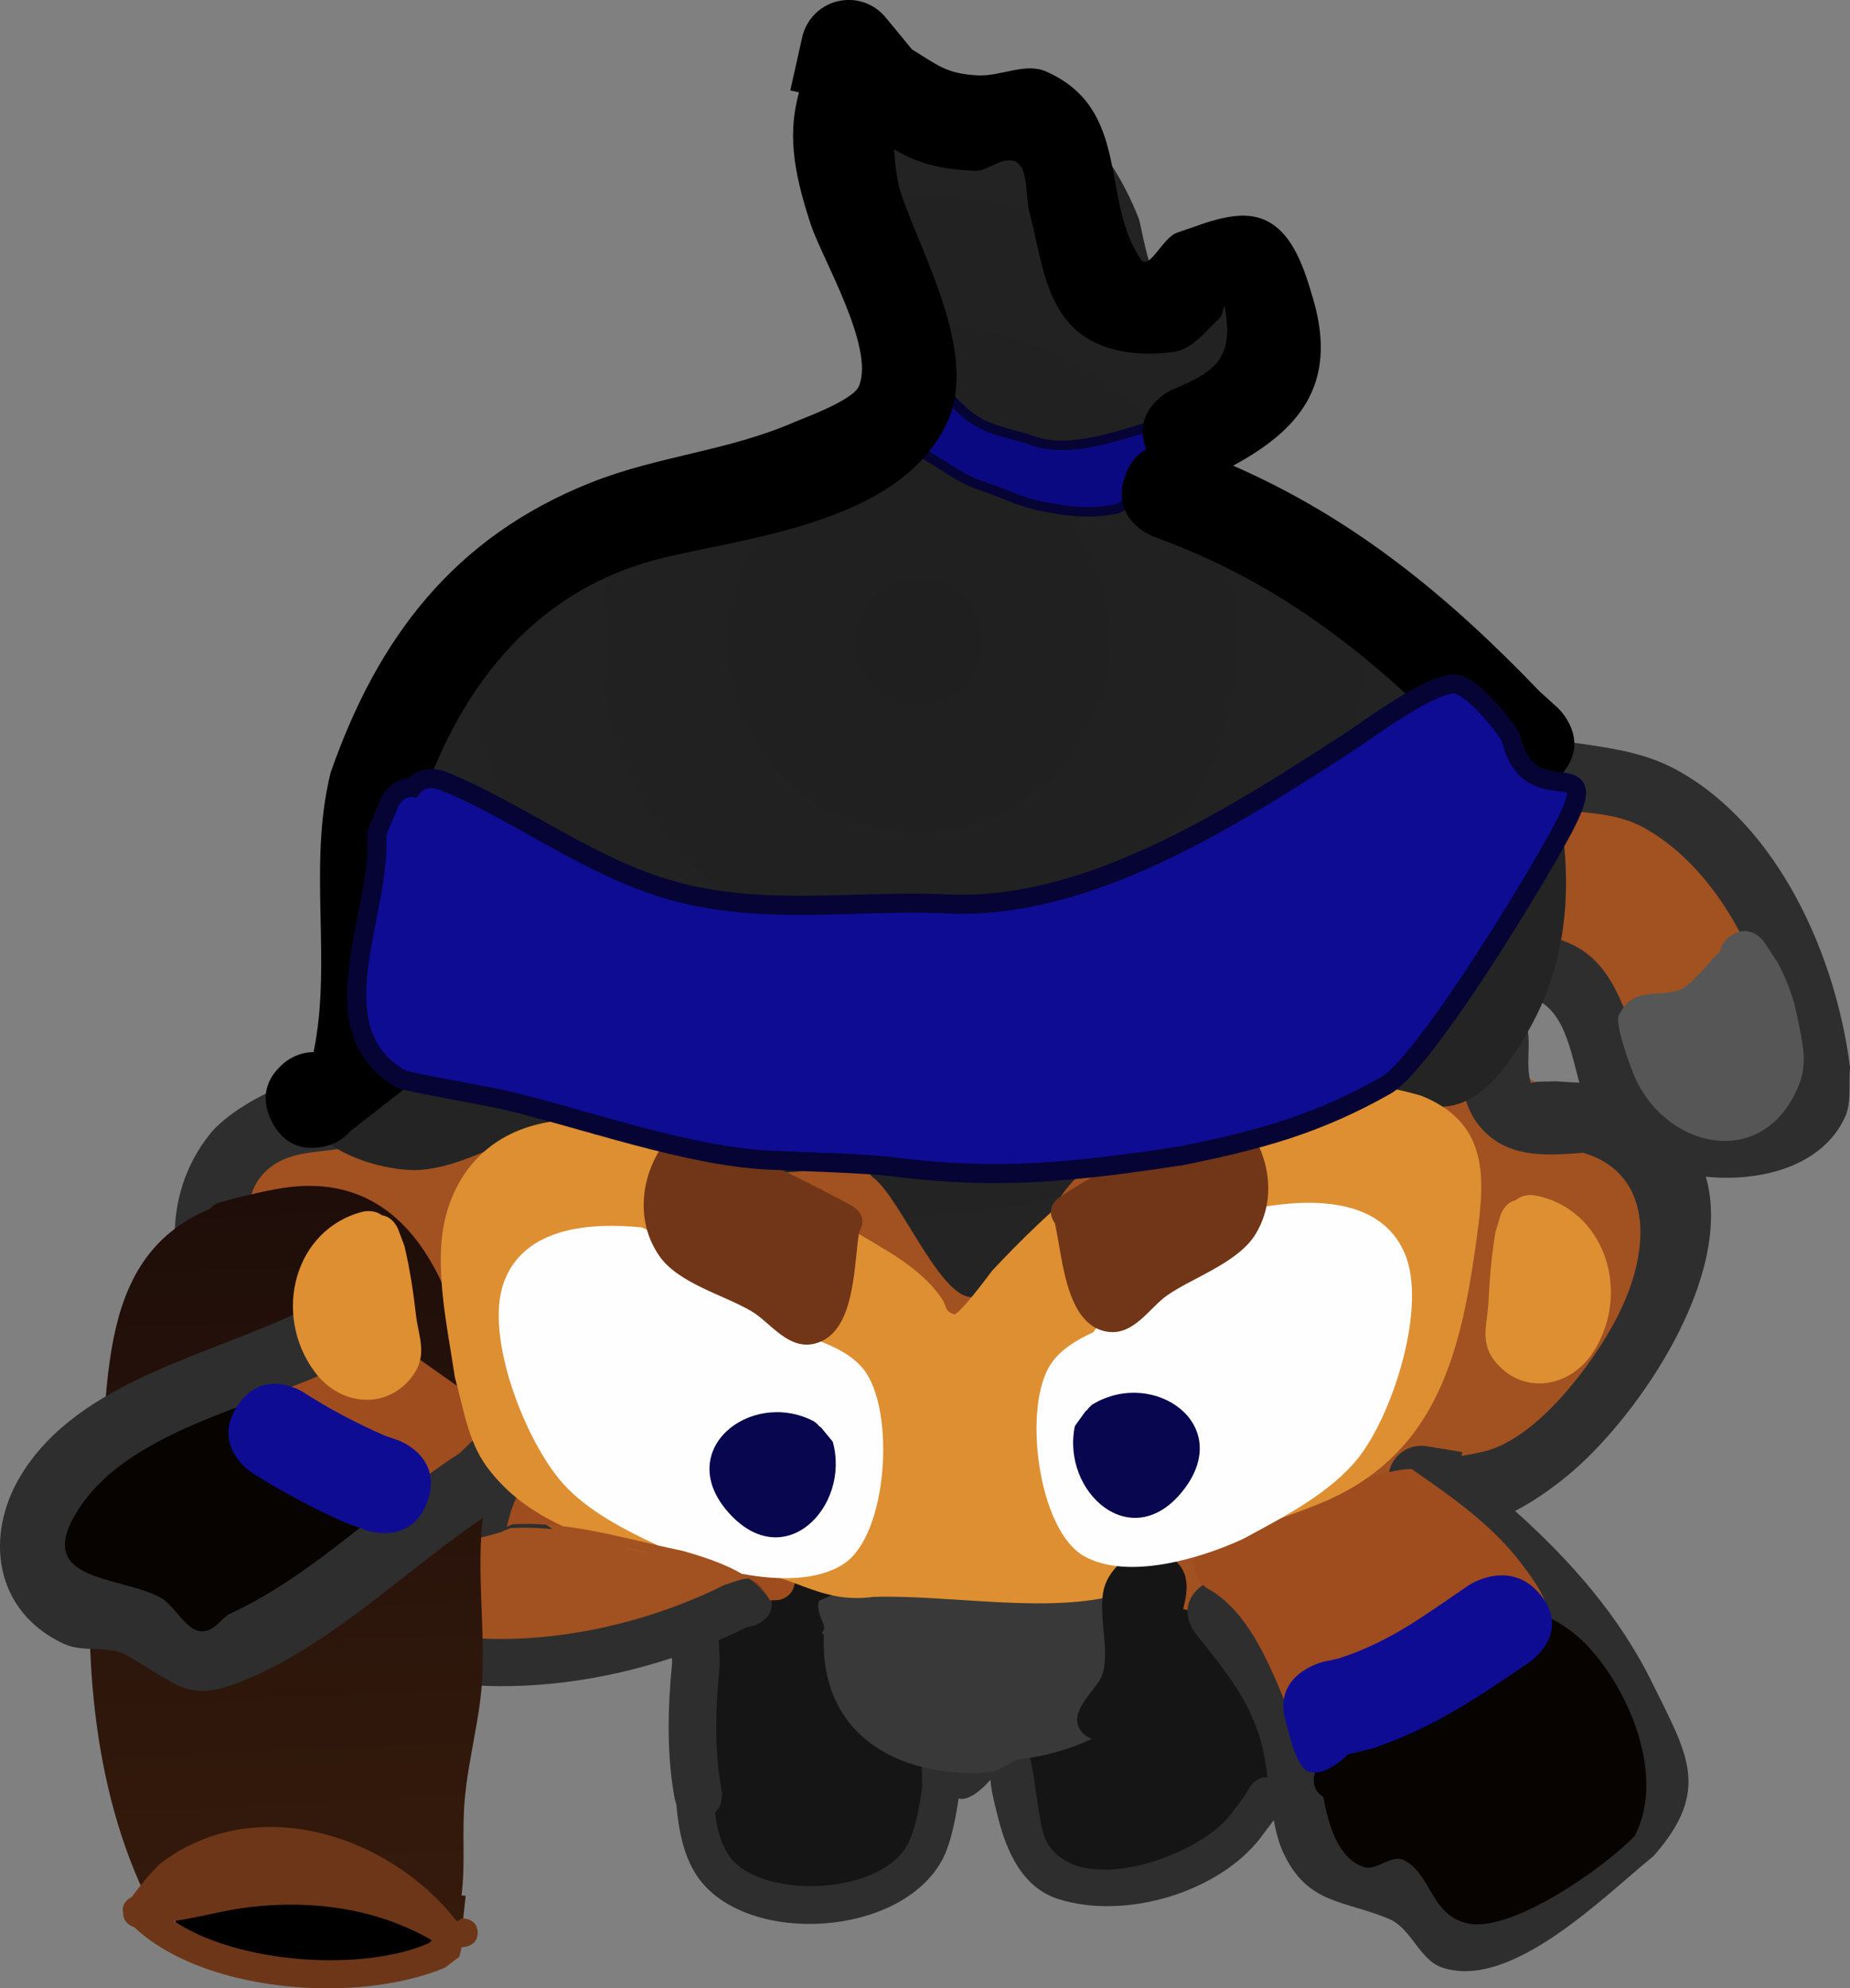 <svg version="1.1" xmlns="http://www.w3.org/2000/svg" xmlns:xlink="http://www.w3.org/1999/xlink" width="96.926" height="104.115" viewBox="0,0,96.926,104.115"><rect x="0" y="0" width="96.926" height="104.115" fill="#808080" stroke="none"/><defs><radialGradient cx="239.675" cy="158.05" r="33.314" gradientUnits="userSpaceOnUse" id="color-1"><stop offset="0" stop-color="#1f1f1f"/><stop offset="1" stop-color="#242424"/></radialGradient><linearGradient x1="205.685" y1="186.632" x2="207.448" y2="225.89" gradientUnits="userSpaceOnUse" id="color-2"><stop offset="0" stop-color="#1e0d09"/><stop offset="1" stop-color="#361b0c"/></linearGradient></defs><g transform="translate(-191.537,-124.451)"><g data-paper-data="{&quot;isPaintingLayer&quot;:true}" fill-rule="nonzero" stroke-linecap="butt" stroke-linejoin="miter" stroke-miterlimit="10" stroke-dasharray="" stroke-dashoffset="0" style="mix-blend-mode: normal"><path d="M205.941,206.082c-0.174,-0.094 -0.337,-0.272 -0.353,-0.614c-0.034,-0.749 0.716,-0.783 0.716,-0.783l0.2,0.141c0.729,-0.6 1.885,-2.187 2.696,-2.492c1.027,-0.387 3.532,0.434 4.563,0.58c3.361,0.476 6.712,0.647 10.073,1.166c1.737,0.414 8.839,2.256 8.144,4.817c-0.188,0.692 -1.255,1.052 -1.804,1.311c-3.111,1.471 -5.778,0.951 -9.089,1.109c-4.938,0.201 -11.573,-0.555 -14.971,-4.618c0,0 -0.234,-0.284 -0.175,-0.618z" fill="#a25121" stroke="none" stroke-width="0.5"/><path d="M229.82,207.923l1.213,-0.635c0.069,-0.41 0.281,-0.801 0.737,-1.145h-0c1.26,-0.951 2.81,-0.035 3.407,1.059c0.404,0.74 0.349,1.74 0.324,2.722c0.55,0.224 1.078,0.434 1.569,0.583c2.523,0.766 5.393,0.285 7.902,-0.304c3.174,-0.558 6.737,-3.487 10.059,-2.285c6.086,2.201 7.147,10.518 1.126,13.198c-2.162,1.398 -5.628,3.39 -8.378,2.761c-2.903,-0.663 -2.715,-4.757 -4.163,-6.591c-0.987,-1.251 -2.254,0.474 -2.43,1.29c-0.158,0.733 -0.329,1.468 -0.582,2.174c-1.209,2.621 -4.006,3.732 -7.133,3.402c-0.955,-0.101 -2.51,0.741 -3.338,0.084c-1.738,-1.38 -3.227,-4.709 -3.118,-7.266l-0,-0l0.349,-0.392c-0.584,-2.486 -0.786,-5.607 1.539,-7.122c0.368,-0.856 0.723,-1.452 0.917,-1.534zM227.213,217.139c0,0 -0.169,0.185 0.016,0.353c0.185,0.169 0.353,-0.016 0.353,-0.016c0.204,-0.226 0.433,-0.436 0.674,-0.638c-0.126,-0.143 -0.23,-0.309 -0.314,-0.493c-0.228,0.251 -0.47,0.514 -0.729,0.794z" fill="#151515" stroke="none" stroke-width="0.5"/><path d="M239.464,143.563c-1.135,-3.718 -6.238,-9.033 -3.347,-13.248c4.329,-6.309 2.835,3.045 5.648,2.915c0.658,-0.03 0.624,-1.231 1.178,-1.587c3.283,-2.112 6.59,0.414 7.625,3.412c0.049,0.949 -0.644,5.294 0.937,5.607c0.63,0.125 0.682,-1.177 1.259,-1.459c2.312,-1.13 4.371,0.434 4.827,2.626c0.797,3.829 -2.51,3.95 -4.608,5.777c-0.71,0.618 -0.932,1.439 -1.032,2.293c2.765,2.046 6.461,2.713 9.286,4.819c2.673,1.999 5.012,3.81 7.107,6.476c0.859,1.093 1.606,3.305 2.529,4.165c0.642,0.598 4.126,0.067 5.013,0.215c2.746,0.459 4.672,2.159 6.626,3.989c2.444,2.663 5.659,6.783 4.479,10.734c-0.284,0.95 -0.834,1.416 -1.469,2.098c-3.905,4.198 -8.159,0.614 -9.602,-3.786c-0.405,-0.919 -0.658,-1.878 -1.268,-2.689c-1.083,-1.441 -4.571,-3.106 -5.802,-0.782c-1.656,3.128 2.439,5.929 4.786,6.769c1.495,0.585 3.46,1.286 4.451,2.645c2.171,2.975 0.204,8.799 -1.944,11.339c-2.357,2.787 -19.96,15.366 -23.105,12.526c-0.185,-0.461 -1.707,-1.415 -1.405,-2.132c2.128,-5.062 16.366,-15.258 16.811,-18.514c0.2,-1.463 0.035,-3.988 -1.513,-4.299c-1.584,-0.318 -4.046,0.349 -5.715,0.404c-5.61,0.188 -9.916,1.32 -14.045,5.235c-1.261,1.195 -1.943,3.173 -3.018,4.534c-0.414,0.524 -0.7,1.457 -1.368,1.463c-1.013,0.009 -1.613,-1.685 -1.941,-2.426c-0.71,-1.734 -3.433,-0.818 -4.897,-1.877c-3.277,-2.371 -6.366,-5.606 -9.835,-6.542c-2.358,-0.636 -3.941,-1.385 -6.197,-0.394c-0.862,0.466 -3.081,1.425 -3.566,2.32c-1.131,2.086 0.384,7.19 0.637,9.445c0.143,1.278 2.59,5.512 1.39,6.52c-1.079,0.907 -6.768,-0.123 -8.005,-0.567c-4.108,-2.277 -8.627,-9.551 -6.561,-14.413c0.902,-2.124 3.314,-3.327 5.487,-3.736c1.275,-0.24 2.329,-0.694 2.068,-0.921c0.565,-4.351 0.112,-7.438 0.315,-11.879c0.094,-2.048 0.688,-4.299 1.13,-6.306c0.459,-2.08 1.208,-3.506 2.198,-5.29c2.283,-2.469 5.395,-4.644 8.449,-6.166c3.169,-1.579 7.57,-2.152 10.248,-4.495c0,0 0.018,-0.015 0.05,-0.038c0.014,-0.106 0.028,-0.212 0.042,-0.318c1.717,-0.039 3.439,-0.022 5.169,0.057c-0.141,-1.445 0.549,-3.253 0.498,-4.516z" fill="#a25121" stroke="none" stroke-width="0.5"/><path d="M235.485,137.781c-0.389,-2.266 -1.553,-8.064 0.436,-9.858c2.772,-2.5 3.22,0.034 4.374,1.969c0.341,0.571 0.225,1.914 0.879,1.791c0.308,-0.057 0.278,-0.634 0.57,-0.747c0.526,-0.204 1.124,-0.096 1.687,-0.131c0.235,-0.015 3.003,-0.146 3.17,-0.104c3.803,0.967 4.002,4.901 5.012,7.945c1.184,2.35 -0.38,-0.608 1.978,-1.049c1.946,-0.364 3.809,2.467 4.285,3.922c1.343,4.104 -2.254,6.43 -5.21,8.126c-0.233,0.134 0.514,0.156 0.766,0.251c0.787,0.295 1.546,0.658 2.308,1.014c0.004,-0.004 0.007,-0.008 0.011,-0.012c0.22,0.066 0.439,0.133 0.659,0.202c2.579,1.107 5.241,2.062 7.777,3.246c2.519,2.566 4.594,5.105 6.849,8.124c0.578,0.775 1.509,0.653 2.335,0.779c2.037,0.31 4.1,0.487 5.95,1.485c5.406,2.918 8.419,9.813 9.145,15.619c-0.088,0.865 0.097,1.804 -0.265,2.594c-1.152,2.515 -4.293,3.421 -7.291,3.12c1.493,5.173 -3.47,12.403 -6.982,15.43c-0.64,0.552 -1.832,1.476 -3.012,2.07c2.901,2.605 5.452,5.473 7.202,9.036c1.818,3.701 3.101,5.584 0.041,9.049c-2.562,2.065 -7.448,7.053 -11.07,5.825c-1.182,-0.401 -1.609,-2.045 -2.757,-2.535c-2.345,-1.002 -4.306,-0.734 -5.578,-3.514c-0.22,-0.482 -0.368,-1.056 -0.482,-1.671c-0.22,0.294 -0.439,0.588 -0.659,0.882l-0,-0c-2.166,2.873 -7.07,4.369 -10.611,3.259c-1.921,-0.602 -2.745,-2.539 -3.187,-4.319c-0.119,-0.478 -0.338,-1.294 -0.389,-1.929c-0.474,0.55 -1.176,1.123 -1.665,0.974c-0.157,1.055 -0.409,2.37 -0.849,3.197c-2.163,4.062 -10.128,4.524 -12.742,1.025c-1.006,-1.347 -1.197,-3.338 -1.254,-4.941c0,0 -0.006,-0.19 0.07,-0.406c0.013,0.03 0.035,0.06 0.067,0.089c0.183,0.167 0.351,-0.016 0.351,-0.016c0.217,-0.241 0.464,-0.463 0.722,-0.677c0.748,0.126 0.775,0.944 0.775,0.944c0.037,1.205 0.12,2.844 0.89,3.86c1.712,2.261 8.087,2.009 9.378,-0.826c0.364,-0.798 0.575,-2.028 0.69,-2.908l-0.041,-1.231c-0.018,-0.548 0.411,-1.007 0.959,-1.025c0.274,-0.009 0.526,0.094 0.711,0.267l0.495,0.463c0.075,-0.021 0.145,-0.057 0.209,-0.112c0.668,-0.583 1.099,-1.984 2.488,-1.396c1.192,0.505 1.028,4.911 1.754,6.073c1.804,2.89 8.035,0.558 9.59,-1.551c0.236,-0.316 0.472,-0.632 0.708,-0.948l0.302,-0.495c0,0 0.342,-0.552 0.92,-0.487c-0.095,-0.702 -0.204,-1.38 -0.377,-1.962c-0.67,-2.258 -1.963,-3.774 -3.41,-5.574c0,0 -1.088,-1.354 0.266,-2.442c1.354,-1.088 2.442,0.266 2.442,0.266c1.728,2.151 3.215,4.053 4.028,6.747c0.535,1.773 0.519,3.798 1.052,5.518c0.414,1.336 2.948,1.288 3.84,1.716c1.073,0.515 1.57,1.842 2.586,2.462c0.58,0.354 1.301,-0.457 1.849,-0.859c1.856,-1.366 3.756,-2.835 5.569,-4.287c1.844,-1.755 0.198,-2.942 -0.798,-4.972c-1.958,-3.99 -5.092,-6.989 -8.513,-9.788l-1.457,-1.019c-0.441,-0.302 -0.738,-0.802 -0.758,-1.377c-0.032,-0.959 0.719,-1.762 1.678,-1.794c0.129,-0.004 0.255,0.006 0.377,0.028l1.823,0.302l-0.033,0.198c0.396,-0.063 0.789,-0.138 1.178,-0.232c2.786,-0.674 5.693,-4.582 6.93,-6.961c1.907,-3.668 1.88,-7.599 -1.736,-8.679c-2.036,0.161 -4.19,0.319 -5.594,-1.598c-1.442,-1.968 -1.721,-8.374 0.57,-9.706c0.881,-0.512 2.055,-0.22 3.058,-0.037c2.785,0.506 3.672,2.518 4.518,4.886c0.339,0.948 0.439,2.135 1.042,2.916c0.33,0.09 0.727,0.283 0.978,0.695c2.019,0.794 5.983,1.409 5.931,-1.512c-0.569,-4.578 -3.095,-10.335 -7.33,-12.666c-2.178,-1.199 -4.877,-0.544 -7.09,-1.523c-2.453,-1.086 -2.574,-2.814 -4.016,-4.708c-1.947,-2.557 -4.324,-4.374 -6.636,-6.528c-0.861,-0.726 -2.026,-1.154 -3.249,-1.517c-0.525,0.306 -1.137,0.034 -1.137,0.034c-1.037,-0.46 -2.092,-0.879 -3.11,-1.38c-0.555,-0.274 -1.315,-0.351 -1.635,-0.881c-2.719,-4.505 6.323,-4.457 4.73,-8.985c-0.245,-0.695 -0.837,-1.213 -1.241,-1.829c-0.086,-0.131 -0.03,-0.609 -0.09,-0.463c-0.352,0.863 -0.807,2.097 -1.734,2.192c-1.873,0.192 -2.434,-1.395 -3.111,-2.547c-0.608,-1.791 -0.803,-6.022 -3.269,-6.525c-0.779,-0.159 -2.754,-0.1 -3.503,0.149c-0.588,0.196 -1.032,0.999 -1.64,0.877c-0.675,-0.135 -2.868,-2.335 -3.358,-3.851c-0.003,0.02 -0.006,0.038 -0.009,0.055c-0.066,0.422 -0.086,0.852 -0.091,1.28c-0.023,1.849 0.115,3.757 0.428,5.577c0.798,2.678 2.783,5.627 2.293,8.559c-0.701,4.196 -5.153,6.149 -8.921,6.352l-0.38,0.017c0,0 -0.251,0.012 -0.532,-0.089c-3.017,1.007 -5.791,2.082 -8.828,3.556c-1.829,0.887 -4.262,2.082 -5.513,3.755c-2.271,3.038 -3.607,7.755 -4.231,11.421c0.118,3.187 0.682,6.408 0.515,9.609c-0.056,1.075 -0.459,2.4 -1.136,3.238c-1.415,1.752 -4.242,0.384 -5.944,2.394c-1.14,1.346 -0.835,4.286 -0.359,5.818c1.274,4.104 2.814,6.586 6.344,9.086c2.233,0.889 3.345,1.191 5.658,0.384l1.42,-0.121c0,0 1.736,-0.058 1.794,1.678c0.019,0.58 -0.161,0.973 -0.411,1.238c0.25,0.052 0.518,0.175 0.796,0.402c0.002,0.002 0.004,0.003 0.006,0.005c-0.717,-0.069 -1.444,-0.095 -2.186,-0.057c-0.162,0.061 -0.321,0.129 -0.479,0.202c-3.177,1.004 -5.185,0.582 -8.256,-0.677c-5.333,-3.691 -12.218,-13.589 -7.021,-20.152c0.796,-1.005 2.707,-2.141 3.923,-2.518c0.679,-0.211 1.4,-0.317 2.11,-0.305c0.275,0.005 0.615,0.596 0.745,0.353c0.154,-0.287 -0.417,-0.531 -0.478,-0.851c-0.126,-0.666 -0.045,-1.354 -0.068,-2.031c-0.089,-2.654 -0.36,-5.271 -0.442,-7.92c0.694,-4.288 2.218,-9.754 4.924,-13.286c3.475,-4.538 9.738,-6.69 15.35,-8.38c2.119,-0.179 4.239,-0.278 6.367,-0.288c4.433,-2.269 1.797,-6.583 0.522,-10.824zM272.146,181.093l0.912,-0.022c0.475,0.035 0.87,0.054 1.222,0.075c-0.544,-2.063 -0.936,-4.435 -3.183,-4.573c-0.584,-0.036 0.34,1.121 0.458,1.694c0.194,0.945 -0.091,1.975 0.186,2.893c0.234,-0.062 0.406,-0.068 0.406,-0.068z" fill="#2e2e2e" stroke="none" stroke-width="0.5"/><path d="M208.914,179.4c-0.032,-0.295 0.036,-0.534 0.036,-0.534l0.233,-0.775c1.385,-3.004 -0.306,-6.841 0.231,-10.123c0.961,-5.874 5.91,-11.127 10.54,-14.519c2.836,-1.579 6.692,-3.286 9.841,-4.006c2.67,-0.611 5.514,-0.745 7.324,-3.116c1.759,-2.304 0.63,-3.991 -0.155,-6.482c-0.743,-2.356 -1.194,-4.939 -1.577,-7.376c-0.056,-1.214 -0.336,-3.982 0.75,-4.661c1.52,-0.949 4.047,3.439 5.337,3.951c1.946,0.773 3.281,-1.559 5.1,-1.306c2.184,0.304 3.944,3.684 4.622,5.433c0.123,0.319 0.524,2.885 0.975,3.065c0.826,0.33 1.754,-0.617 2.628,-0.457c1.664,0.305 2.222,1.96 2.926,3.167c-0.58,2.529 -1.684,3.584 -3.263,5.512c-0.403,0.491 -1.938,1.874 -2.012,2.53c-0.065,0.572 1.145,0.132 1.711,0.241c0.547,0.105 1.093,0.212 1.637,0.33c1.72,0.376 3.249,0.882 4.804,1.717c5.157,2.769 8.39,5.752 11.402,10.656c1.893,4.859 2.375,10.637 -0.168,15.372c-1.462,2.723 -3.685,5.775 -6.874,3.702c-0.61,-0.396 0.287,1.608 -0.168,2.175c-1.913,2.384 -4.747,1.155 -7.078,3.133c-2.576,2.187 -5.861,-1.48 -8.257,-1.571c-2.995,-0.113 -4.026,7.461 -7.178,6.898c-1.634,-0.292 -3.645,-5.237 -4.974,-6.223c-0.573,-0.425 -0.646,-1.744 -1.354,-1.658c-0.259,0.032 -0.127,0.576 -0.359,0.696c-1.494,0.773 -3.103,0.661 -4.711,0.74c-2.858,0.131 -7.071,1.334 -9.829,0.373c-0.672,-0.234 -1.327,-0.609 -1.811,-1.131c-0.226,-0.243 -0.424,-0.839 -0.495,-1.318c-0.33,0.242 -0.814,0.473 -1.102,0.6c-1.27,0.56 -2.585,1.13 -3.967,1.265c-1.896,0.186 -5.858,-0.963 -6.222,-3.236c-0.161,-1.007 0.801,-2.227 1.458,-3.065z" fill="url(#color-1)" stroke="none" stroke-width="0.5"/><path d="M229.25,211.566c-0.213,2.191 -0.319,4.465 0.097,6.634c0,0 0.232,1.228 -0.996,1.46c-1.228,0.232 -1.46,-0.996 -1.46,-0.996c-0.439,-2.352 -0.37,-4.788 -0.139,-7.163l-0.011,-0.233c-7.134,2.354 -15.695,2.229 -21.575,-2.846c-0.296,-0.179 -0.592,-0.357 -0.887,-0.536l-0.918,-1.494c0,0 -0.516,-1.139 0.623,-1.654c1.139,-0.516 1.654,0.623 1.654,0.623l-0.067,0.385c0.147,0.089 0.294,0.178 0.441,0.266c0.322,0.099 0.54,0.299 0.54,0.299c0.03,0.027 0.059,0.054 0.089,0.081c0.037,0.023 0.075,0.045 0.112,0.068c0,0 0.215,0.13 0.394,0.369c6.178,5.076 15.787,3.899 22.365,0.607l0.836,-0.269c0,0 1.198,-0.357 1.555,0.841c0.357,1.198 -0.841,1.555 -0.841,1.555l-0.434,0.11c-0.466,0.232 -0.943,0.454 -1.431,0.664z" fill="#2e2e2e" stroke="none" stroke-width="0.5"/><path d="M200.461,222.769l13.314,1.513l0.442,2.09c0,0 -2.337,0.998 -4.081,1.327c-0.262,0.049 -0.511,0.084 -0.737,0.097c-1.955,0.116 -6.307,-0.762 -6.307,-0.762c0,0 -1.791,-0.875 -2.148,-1.453c-0.482,-0.781 -0.484,-2.812 -0.484,-2.812z" fill="#000000" stroke="none" stroke-width="0"/><path d="M202.547,187.747c0.172,-0.239 0.474,-0.324 0.474,-0.324l0.726,-0.203c1.211,-0.282 2.367,-0.603 3.615,-0.664c8.152,-0.366 9.344,11.06 9.573,16.635c-0.493,2.93 -0.01,5.963 -0.121,8.913c-0.084,2.231 -0.733,4.354 -0.928,6.564c-0.158,1.784 0.047,3.377 -0.17,5.035l0.219,0.019l-0.122,1.131c-0.034,0.374 -0.362,0.677 -0.775,0.696c-0.224,0.01 -0.431,-0.065 -0.584,-0.196l-0.725,-0.617l0.011,-0.011l-0.052,-0.026c-2.118,-2.401 -5.692,-3.464 -9.037,-2.446c-1.956,0.596 -3.126,1.727 -5.261,1.939c-3.107,-6.129 -3.588,-13.874 -2.872,-20.612c0.966,-5.582 -0.412,-13.157 6.027,-15.834z" fill="url(#color-2)" stroke="none" stroke-width="0.5"/><g stroke="none" stroke-width="0.5"><path d="M212.821,205.43c-0.888,0.584 -4.927,0.056 -5.643,-0.993c-0.77,-1.127 0.581,-1.625 0.148,-2.645c-0.397,-0.936 -0.729,-1.546 -0.957,-2.569c-0.044,-0.067 -0.065,-0.114 -0.065,-0.114l-0.238,-0.602c-0.032,-0.557 -0.332,-1.165 -0.096,-1.671c0.318,-0.682 1.132,-2.469 2.059,-3.928c0.195,-0.014 0.39,-0.02 0.585,-0.018c2.822,1.032 5.037,2.905 7.492,4.554c1.126,0.884 2.737,2.135 3.074,3.562l-0.098,-0.036c-1.716,-0.034 -1.869,1.446 -2.595,2.247c-0.839,0.925 -2.199,1.248 -3.665,2.213z" data-paper-data="{&quot;index&quot;:null}" fill="#9f4d1e"/><path d="M204.739,196.517l0.094,0.315c0.125,0.484 1.035,0.246 1.363,0.623c1.005,1.158 0.22,1.592 0.231,2.607c0.005,0.421 0.841,-0.388 1.238,-0.248c0.59,0.208 1.067,0.708 1.424,1.221c0.249,0.357 -0.175,1.361 0.253,1.281c0.133,-0.025 0.265,-0.053 0.397,-0.083l-0.093,-0.167l1.087,-0.605c0.247,-0.139 0.552,-0.173 0.839,-0.067c0.518,0.192 0.782,0.767 0.591,1.285c-0.051,0.139 -0.13,0.259 -0.228,0.357l-0.696,0.733c-1.765,1.857 -3.942,3.229 -5.646,5.118c-0.762,0.845 -1.986,2.551 -3.23,2.681c-1.499,0.156 -2.383,-1.343 -3.465,-2.039c-1.578,-0.577 -3.484,-0.292 -4.705,-1.562c-1.642,-1.707 -1.132,-4.877 0.029,-6.665c2.006,-3.09 6.193,-4.164 9.098,-6.134c0,0 0.828,-0.561 1.389,0.266c0.311,0.459 0.195,0.836 0.03,1.081z" data-paper-data="{&quot;index&quot;:null}" fill="#060301"/><path d="M210.014,195.652c-4.345,2.348 -11.61,3.459 -14.403,7.891c-2.367,3.757 2.113,3.391 4.3,4.543c0.871,0.459 1.389,1.929 2.362,1.776c0.497,-0.078 0.821,-0.581 1.231,-0.872c4.449,-2.024 8.016,-5.797 12.122,-8.449l0.967,-0.944c0,0 0.63,-0.59 1.419,-0.499c0.782,0.824 1.366,1.77 1.203,2.78c-0.123,0.173 -0.23,0.273 -0.23,0.273l-1.463,1.331c-4.243,2.731 -7.878,6.516 -12.464,8.643c-3.552,1.611 -3.76,0.825 -6.827,-0.969c-0.983,-0.575 -2.325,-0.148 -3.356,-0.63c-3.662,-1.711 -4.151,-5.679 -2.248,-8.814c3.049,-5.022 9.998,-6.275 15.007,-8.768c0.326,-0.038 0.652,-0.06 0.979,-0.055c0.825,0.302 1.598,0.675 2.341,1.094c0.13,1.086 -0.94,1.667 -0.94,1.667z" data-paper-data="{&quot;index&quot;:null}" fill="#2e2e2e"/><path d="M213.93,203.071c-0.841,2.354 -3.196,1.513 -3.196,1.513l-1.068,-0.388c-1.712,-0.759 -3.376,-1.64 -4.955,-2.646c0,0 -2.105,-1.349 -0.756,-3.454c1.349,-2.105 3.454,-0.756 3.454,-0.756c1.356,0.875 2.792,1.633 4.271,2.279l0.736,0.256c0,0 2.354,0.841 1.513,3.196z" fill="#0e0c93"/></g><path d="M234.701,210.035c-0.254,-0.034 0.146,-0.198 -0.04,-0.594c-0.424,-0.905 -0.192,-1.172 -0.192,-1.172l1.126,-0.505c2.924,-0.144 5.759,0.026 8.673,0.098c1.409,0.035 3.477,-0.336 4.816,0.006c1.684,0.43 1.54,0.942 2.163,2.344c0.056,1.505 -0.007,3.486 -1.329,4.561c-1.197,0.973 -3.379,1.627 -4.795,1.765c-0.494,0.048 -1.264,0.68 -1.782,0.719c-4.302,0.328 -8.876,-1.652 -8.64,-7.222z" data-paper-data="{&quot;index&quot;:null}" fill="#393939" stroke="none" stroke-width="0.5"/><path d="M254.302,207.04c-0.083,-0.107 -0.151,-0.246 -0.193,-0.427c-0.229,-0.973 0.745,-1.202 0.745,-1.202l0.805,-0.181c2.932,-1.088 6.974,-3.736 9.829,-3.862c2.067,1.434 4.231,2.927 5.764,4.969c0.801,1.067 2.14,2.741 1.067,4.275c-0.421,0.602 -1.814,-0.255 -2.168,0.388c-0.447,0.811 -0.75,1.953 -1.627,2.252c-0.482,0.164 -1.231,-0.739 -1.676,-0.065c-0.447,0.677 -0.454,1.763 -1.176,2.132c-0.994,0.509 -2.59,-1.247 -3.324,-0.406c-0.168,0.192 0.26,0.555 0.106,0.758c-0.051,0.067 -0.105,0.132 -0.161,0.194l0.036,0.027l-0.707,0.948c-0.175,0.239 -0.454,0.398 -0.773,0.409c-0.502,0.017 -0.929,-0.339 -1.017,-0.818l-0.204,-1.014c-1.13,-2.558 -2.261,-6.39 -4.83,-7.791c0,0 -0.367,-0.204 -0.493,-0.584z" data-paper-data="{&quot;index&quot;:null}" fill="#9f4d1e" stroke="none" stroke-width="0.5"/><path d="M219.239,202.164c0.107,-0.047 2.98,2.129 3.068,2.111c1.84,-0.367 3.6,0.918 5.314,1.473c-0.114,-0.034 -0.227,-0.066 -0.338,-0.098c-2.968,-0.604 -5.794,-1.542 -8.879,-1.384c-0.105,0.04 -0.209,0.082 -0.312,0.127c0.247,-1.098 0.61,-1.995 1.148,-2.229z" data-paper-data="{&quot;index&quot;:null}" fill="#9f4d1e" stroke="none" stroke-width="0.5"/><path d="M228.059,205.873c1.101,0.266 1.995,0.005 2.598,0.517c0.045,-0.018 0.09,-0.035 0.136,-0.052l-0.002,-0.05l1.355,-0.045c0.552,-0.018 1.014,0.414 1.033,0.966c0.018,0.552 -0.414,1.014 -0.966,1.033l-0.334,0.011c-0.725,-1.263 -2.434,-1.949 -3.976,-2.42c0.052,0.014 0.104,0.028 0.156,0.04z" data-paper-data="{&quot;index&quot;:null}" fill="#9f4d1e" stroke="none" stroke-width="0.5"/><path d="M260.865,218.529c-0.641,-0.321 -0.477,-1.088 -0.477,-1.088l0.096,-0.303c0.12,-2.019 0.635,-2.954 2.818,-2.443c1,-0.723 1.89,-0.421 2.788,-0.676c0.668,-0.19 0.066,-1.581 0.63,-1.987c0.628,-0.453 1.638,0.41 2.323,0.048c0.884,-0.467 -0.12,-2.621 1.843,-3.186c1.355,-0.39 3.105,0.947 3.905,1.826c2.203,2.418 3.977,6.81 2.397,9.858c-1.473,1.576 -6.435,5.102 -8.758,4.591c-1.964,-0.432 -1.905,-2.646 -3.37,-3.325c-0.641,-0.297 -1.419,0.599 -2.086,0.368c-1.33,-0.46 -1.834,-2.175 -2.107,-3.683z" data-paper-data="{&quot;index&quot;:null}" fill="#060301" stroke="none" stroke-width="0.5"/><path d="M227.841,185.055c3.615,0.953 6.967,2.967 10.143,4.872c1.044,0.626 2.235,1.517 2.901,2.531c0.291,0.443 0.121,0.625 0.616,0.812c0.257,0.097 1.832,-2.042 2.017,-2.281c5.863,-6.279 13.417,-11.851 22.5,-9.156c3.79,1.536 3.275,4.733 2.8,8.075c-0.827,5.817 -2.255,10.84 -8.06,13.243c-2.613,1.077 -5.425,1.839 -7.996,2.963c-1.207,0.528 -1.56,1.595 -3.004,1.931c-3.715,0.864 -8.617,-0.099 -12.477,0.026c-2.558,0.334 -3.77,-0.873 -6.135,-1.307c-0.447,-0.082 -0.908,-0.16 -1.38,-0.238c-0.802,-0.377 -1.689,-0.65 -2.482,-0.875c-2.108,-0.429 -4.144,-1.026 -6.253,-1.28c-1.563,-0.719 -2.949,-1.702 -3.983,-3.107c-1.006,-1.366 -1.223,-3.082 -1.677,-4.68c-0.39,-2.677 -1.214,-6.152 -0.383,-8.793c1.787,-5.677 8.464,-5.577 12.517,-3.072c0,0 0.193,0.119 0.338,0.336z" data-paper-data="{&quot;index&quot;:null}" fill="#de8f31" stroke="none" stroke-width="0.5"/><path d="M225.718,205.818c-0.515,-0.107 -1.029,-0.224 -1.538,-0.356c0.512,0.116 1.024,0.238 1.538,0.356z" data-paper-data="{&quot;index&quot;:null}" fill="#de8f31" stroke="none" stroke-width="0.5"/><path d="M230.75,207.083c0.462,0.212 0.728,0.496 0.873,0.793c-0.239,-0.299 -0.537,-0.561 -0.874,-0.793c0,0 0,0 0,0z" data-paper-data="{&quot;index&quot;:null}" fill="#783b1a" stroke="none" stroke-width="0.5"/><path d="M253.491,208.939c-0.057,0.191 -0.104,0.39 -0.144,0.593l0.036,0.211c0,0 0.011,0.319 -0.16,0.602c-0.206,1.691 -0.215,3.543 -1.606,4.575c-0.74,0.549 -2.762,1.151 -3.465,0.146c-0.71,-1.015 0.882,-2.144 1.138,-2.928c0.469,-1.434 -0.407,-3.52 0.222,-4.883c0.522,-1.131 2.008,-2.149 3.328,-1.285c0.798,0.522 0.927,1.221 0.845,1.931c-0.031,0.267 -0.092,0.536 -0.158,0.797c-0.008,0.142 -0.037,0.24 -0.037,0.24z" data-paper-data="{&quot;index&quot;:null}" fill="#151515" stroke="none" stroke-width="0.5"/><path d="M248.824,194.208c0.067,-0.111 0.129,-0.178 0.129,-0.178l0.196,-0.203c2.638,-2.349 5.43,-4.518 8.557,-6.175c2.561,-0.432 6.138,-0.486 7.408,2.381c1.233,2.783 -0.599,8.443 -2.384,10.721c-1.474,1.881 -3.993,3.157 -6.038,4.267c-2.172,1.012 -6.041,2.204 -8.347,0.921c-2.438,-1.357 -3.256,-7.877 -1.733,-10.095c0.519,-0.756 1.362,-1.248 2.212,-1.639z" data-paper-data="{&quot;index&quot;:null}" fill="#fffeff" stroke="none" stroke-width="0.5"/><path d="M233.388,197.841c0.073,0.048 0.116,0.087 0.116,0.087l0.599,0.728c0.947,3.389 -2.517,6.986 -5.44,3.736c-2.945,-3.274 1.114,-6.5 4.415,-4.821c0,0 0.173,0.091 0.31,0.27z" data-paper-data="{&quot;index&quot;:null}" fill="#4d2813" stroke="none" stroke-width="0.5"/><path d="M248.801,197.976c3.182,-1.897 7.447,1.051 4.728,4.515c-2.699,3.438 -6.396,0.081 -5.678,-3.364l0.549,-0.766c0,0 0.04,-0.042 0.109,-0.095c0.125,-0.187 0.292,-0.29 0.292,-0.29z" data-paper-data="{&quot;index&quot;:null}" fill="#07064e" stroke="none" stroke-width="0.5"/><path d="M236.786,196.158c1.668,2.111 1.288,8.672 -1.054,10.189c-1.384,0.896 -3.441,0.869 -5.336,0.512c-0.945,-0.558 -2.106,-0.922 -3.115,-1.208c-0.429,-0.087 -0.855,-0.182 -1.279,-0.279c-1.792,-0.834 -3.699,-1.823 -4.97,-3.239c-1.934,-2.154 -4.141,-7.678 -3.097,-10.538c1.076,-2.946 4.648,-3.131 7.232,-2.872c3.232,1.444 6.162,3.421 8.951,5.589l0.209,0.19c0,0 0.066,0.062 0.14,0.169c0.874,0.333 1.748,0.767 2.317,1.487z" data-paper-data="{&quot;index&quot;:null}" fill="#fffeff" stroke="none" stroke-width="0.5"/><path d="M246.801,188.498c-0.011,-0.016 -0.023,-0.033 -0.034,-0.05c-0.513,-0.793 0.28,-1.305 0.28,-1.305l0.644,-0.416c2.568,-1.579 5.272,-3.069 7.94,-4.488c2.024,1.353 3.143,4.414 1.701,6.815c-0.905,1.507 -3.251,2.267 -4.627,3.214c-0.953,0.656 -1.782,2.178 -3.215,1.906c-1.275,-0.243 -1.84,-1.591 -2.173,-2.999c-0.232,-0.982 -0.35,-1.992 -0.517,-2.677z" data-paper-data="{&quot;index&quot;:null}" fill="#713617" stroke="none" stroke-width="0.5"/><path d="M234.249,194.802c-1.412,0.368 -2.341,-1.096 -3.335,-1.686c-1.436,-0.853 -3.828,-1.454 -4.832,-2.897c-1.6,-2.299 -0.688,-5.428 1.241,-6.914c2.757,1.237 5.555,2.543 8.223,3.946l0.67,0.372c0,0 0.825,0.458 0.367,1.284c-0.01,0.018 -0.02,0.036 -0.031,0.052c-0.293,1.689 -0.171,5.287 -2.303,5.843z" data-paper-data="{&quot;index&quot;:null}" fill="#713617" stroke="none" stroke-width="0.5"/><path d="M234.451,199.126c0.073,0.048 0.116,0.087 0.116,0.087l0.599,0.728c0.947,3.389 -2.517,6.986 -5.44,3.736c-2.945,-3.274 1.114,-6.5 4.415,-4.821c0,0 0.173,0.091 0.31,0.27z" data-paper-data="{&quot;index&quot;:null}" fill="#07064e" stroke="none" stroke-width="0.5"/><path d="M211.538,188.084c0.606,0.085 0.854,0.722 0.854,0.722l0.338,0.899c0.288,1.232 0.456,2.349 0.6,3.599c0.135,1.171 0.663,2.138 -0.242,3.282c-1.385,1.752 -3.783,1.418 -5.049,-0.279c-2.271,-3.042 -1.074,-7.522 2.535,-8.414c0,0 0.554,-0.129 0.964,0.191z" fill="#de8f31" stroke="none" stroke-width="0.5"/><path d="M271.911,187.039c3.66,0.649 5.154,5.039 3.092,8.226c-1.15,1.778 -3.52,2.271 -5.019,0.616c-0.98,-1.082 -0.517,-2.081 -0.461,-3.259c0.06,-1.256 0.153,-2.383 0.358,-3.631l0.277,-0.92c0,0 0.205,-0.652 0.804,-0.778c0.388,-0.347 0.949,-0.255 0.949,-0.255z" data-paper-data="{&quot;index&quot;:null}" fill="#de8f31" stroke="none" stroke-width="0.5"/><path d="M258.876,214.502c-0.642,-2.425 1.998,-3.035 1.998,-3.035l0.768,-0.164c2.733,-0.875 4.5,-2.254 6.833,-3.833c0,0 2.197,-1.487 3.796,0.523c1.599,2.01 -0.598,3.497 -0.598,3.497c-2.765,1.871 -4.987,3.411 -8.22,4.515l-1.295,0.312c0,0 -1.176,1.226 -2.064,0.899c-0.614,-0.226 -0.956,-1.723 -1.219,-2.714z" fill="#0e0c93" stroke="none" stroke-width="0.5"/><path d="M215.601,226.916c-0.254,0.192 -0.507,0.384 -0.761,0.575c-1.177,0.491 -2.582,0.817 -4.081,0.971c-4.35,0.448 -9.496,-0.546 -12.197,-3.105c-0.32,-0.09 -0.558,-0.359 -0.573,-0.688c-0.001,-0.02 -0.001,-0.04 -0,-0.059c-0.054,-0.208 -0.03,-0.48 0.29,-0.726c0.057,-0.044 0.113,-0.079 0.168,-0.106l0.177,-0.241c0.383,-0.519 0.815,-1.008 1.272,-1.473c5.012,-3.864 12.053,-1.507 15.53,2.941c0.03,0.019 0.061,0.038 0.091,0.057l0.202,-0.161c0,0 0.811,-0.036 0.845,0.719c0.034,0.756 -0.777,0.792 -0.777,0.792l-0.06,-0.005zM213.986,226.209c0.064,-0.05 0.128,-0.1 0.192,-0.15c-2.83,-1.648 -6.206,-2.144 -9.572,-1.744c-1.433,0.17 -2.675,0.556 -3.959,0.728c3.396,2.263 9.915,2.663 13.339,1.166z" fill="#6d3618" stroke="none" stroke-width="0.5"/><path d="M240.034,144.4c0.171,-0.122 0.356,0.023 0.356,0.023c0.789,0.635 1.38,1.503 2.268,2.053c0.916,0.567 1.97,0.704 2.962,1.039c1.594,0.603 3.593,0.018 5.143,-0.427c0.265,-0.076 1.26,-0.446 1.477,-0.286c0.163,0.119 0.36,0.578 0.408,0.766c-0.072,0.976 1.033,0.429 0.324,1.174c-0.406,0.427 -2.4,2.231 -2.927,2.35c-0.912,0.205 -1.598,0.188 -2.543,0.102c-1.278,-0.183 -2.159,-0.343 -3.313,-0.856c-0.317,-0.141 -1.061,-0.385 -1.39,-0.502c-0.926,-0.329 -1.973,-1.112 -2.815,-1.595c-0.078,-0.046 -1.035,-0.532 -1.072,-0.571c-0.821,-0.863 0.347,-1.946 0.555,-2.87l0.265,-0.323c0,0 0.135,-0.134 0.302,-0.076z" fill="#0b0981" stroke="#050434" stroke-width="0.5"/><path d="M273.311,165.048c-1.685,1.847 -3.532,0.162 -3.532,0.162l-1.164,-1.069c-4.935,-5.143 -9.83,-9.124 -16.629,-11.588c0,0 -2.349,-0.855 -1.495,-3.204c0.262,-0.72 0.665,-1.14 1.097,-1.375c-0.807,-2.131 1.329,-3.101 1.329,-3.101c2.37,-0.984 3.266,-1.668 2.79,-4.363c-0.038,-0.214 -0.1,0.452 -0.262,0.597c-0.739,0.659 -1.409,1.623 -2.389,1.767c-1.54,0.226 -3.293,0.089 -4.609,-0.741c-2.196,-1.384 -2.377,-4.381 -2.966,-6.524c-0.258,-0.939 0.004,-2.637 -0.962,-2.758c-0.663,-0.083 -1.263,0.576 -1.931,0.545c-2.028,-0.093 -3.075,-0.469 -4.215,-1.125c0.074,0.758 0.121,1.581 0.396,2.387c1.091,3.199 4.017,8.314 2.419,11.85c-2.347,5.193 -10.027,6.015 -14.745,7.114c-6.678,1.557 -10.649,6.53 -12.794,12.72c-1.291,5.067 0.204,10.134 -1.019,15.207l-2.734,2.128c-0.404,0.468 -0.979,0.785 -1.634,0.853c-0.735,0.105 -1.778,-0.022 -2.451,-1.285c-0.031,-0.057 -0.06,-0.115 -0.087,-0.175c-0.602,-1.292 -0.079,-2.201 0.446,-2.726c0.43,-0.465 1.037,-0.767 1.72,-0.799c0.026,-0.001 0.051,-0.002 0.076,-0.002c0.987,-4.785 -0.32,-9.728 0.893,-14.632c2.47,-7.085 6.484,-12.336 13.604,-15.176c3.585,-1.431 7.197,-1.645 10.775,-3.215c0.362,-0.159 2.985,-1.097 3.301,-1.85c0.846,-2.015 -1.935,-6.692 -2.517,-8.445c-1.008,-3.038 -1.174,-4.895 -0.625,-6.938l-0.454,-0.102l0.611,-2.729c0.22,-1.099 1.166,-1.95 2.337,-2.004c0.827,-0.038 1.579,0.331 2.062,0.93l1.368,1.66c1.318,0.8 1.8,1.285 3.477,1.358c1.181,0.051 2.459,-0.684 3.541,-0.207c4.483,1.978 2.832,6.681 4.958,9.831c0.438,0.65 1.157,-1.137 1.901,-1.384c1.496,-0.497 3.27,-1.323 4.687,-0.632c1.436,0.701 2.007,2.584 2.456,4.117c1.332,4.551 -0.851,6.896 -4.196,8.71c6.3,2.758 11.222,6.782 16.078,11.843l0.926,0.837c0,0 1.847,1.685 0.162,3.532z" fill="#000000" stroke="none" stroke-width="0.5"/><path d="M213.167,165.677c0.571,-0.737 1.538,-0.356 1.538,-0.356c4.154,1.686 7.765,4.613 12.231,5.813c4.604,1.237 9.25,0.475 13.882,0.63c7.526,0.526 15.256,-4.498 21.259,-8.362c1.024,-0.659 4.773,-3.494 5.899,-3.094c0.841,0.298 2.26,1.991 2.707,2.729c0.94,4.231 4.926,0.503 2.869,4.565c-0.783,1.547 -3.763,6.564 -6.287,10.101c-1.274,1.786 -2.431,3.194 -3.131,3.589c-3.603,2.032 -6.538,2.831 -10.651,3.671c-5.65,0.852 -9.591,1.294 -15.134,0.591c-1.521,-0.193 -4.988,-0.28 -6.533,-0.356c-4.346,-0.213 -9.782,-2.203 -13.967,-3.177c-0.39,-0.095 -5.067,-0.937 -5.272,-1.054c-4.581,-2.611 -1.005,-8.692 -1.304,-12.876l0.711,-1.706c0,0 0.4,-0.74 1.182,-0.708z" fill="#0e0c93" stroke="#050434" stroke-width="1"/><path d="M281.672,174.274c0.035,-0.279 0.184,-0.58 0.566,-0.834c1.041,-0.692 1.733,0.35 1.733,0.35l0.695,1.053c0.498,0.913 0.86,1.915 1.055,2.937c0.227,1.187 0.555,2.268 0.065,3.485c-1.792,4.446 -6.778,3.398 -8.517,-0.239c-0.296,-0.62 -1.134,-2.945 -0.92,-3.399c0.747,-1.585 2.098,-0.899 3.213,-1.358c0.594,-0.244 1.568,-1.458 1.881,-1.804c0,0 0.084,-0.092 0.229,-0.192z" fill="#565656" stroke="none" stroke-width="0.5"/></g></g></svg>